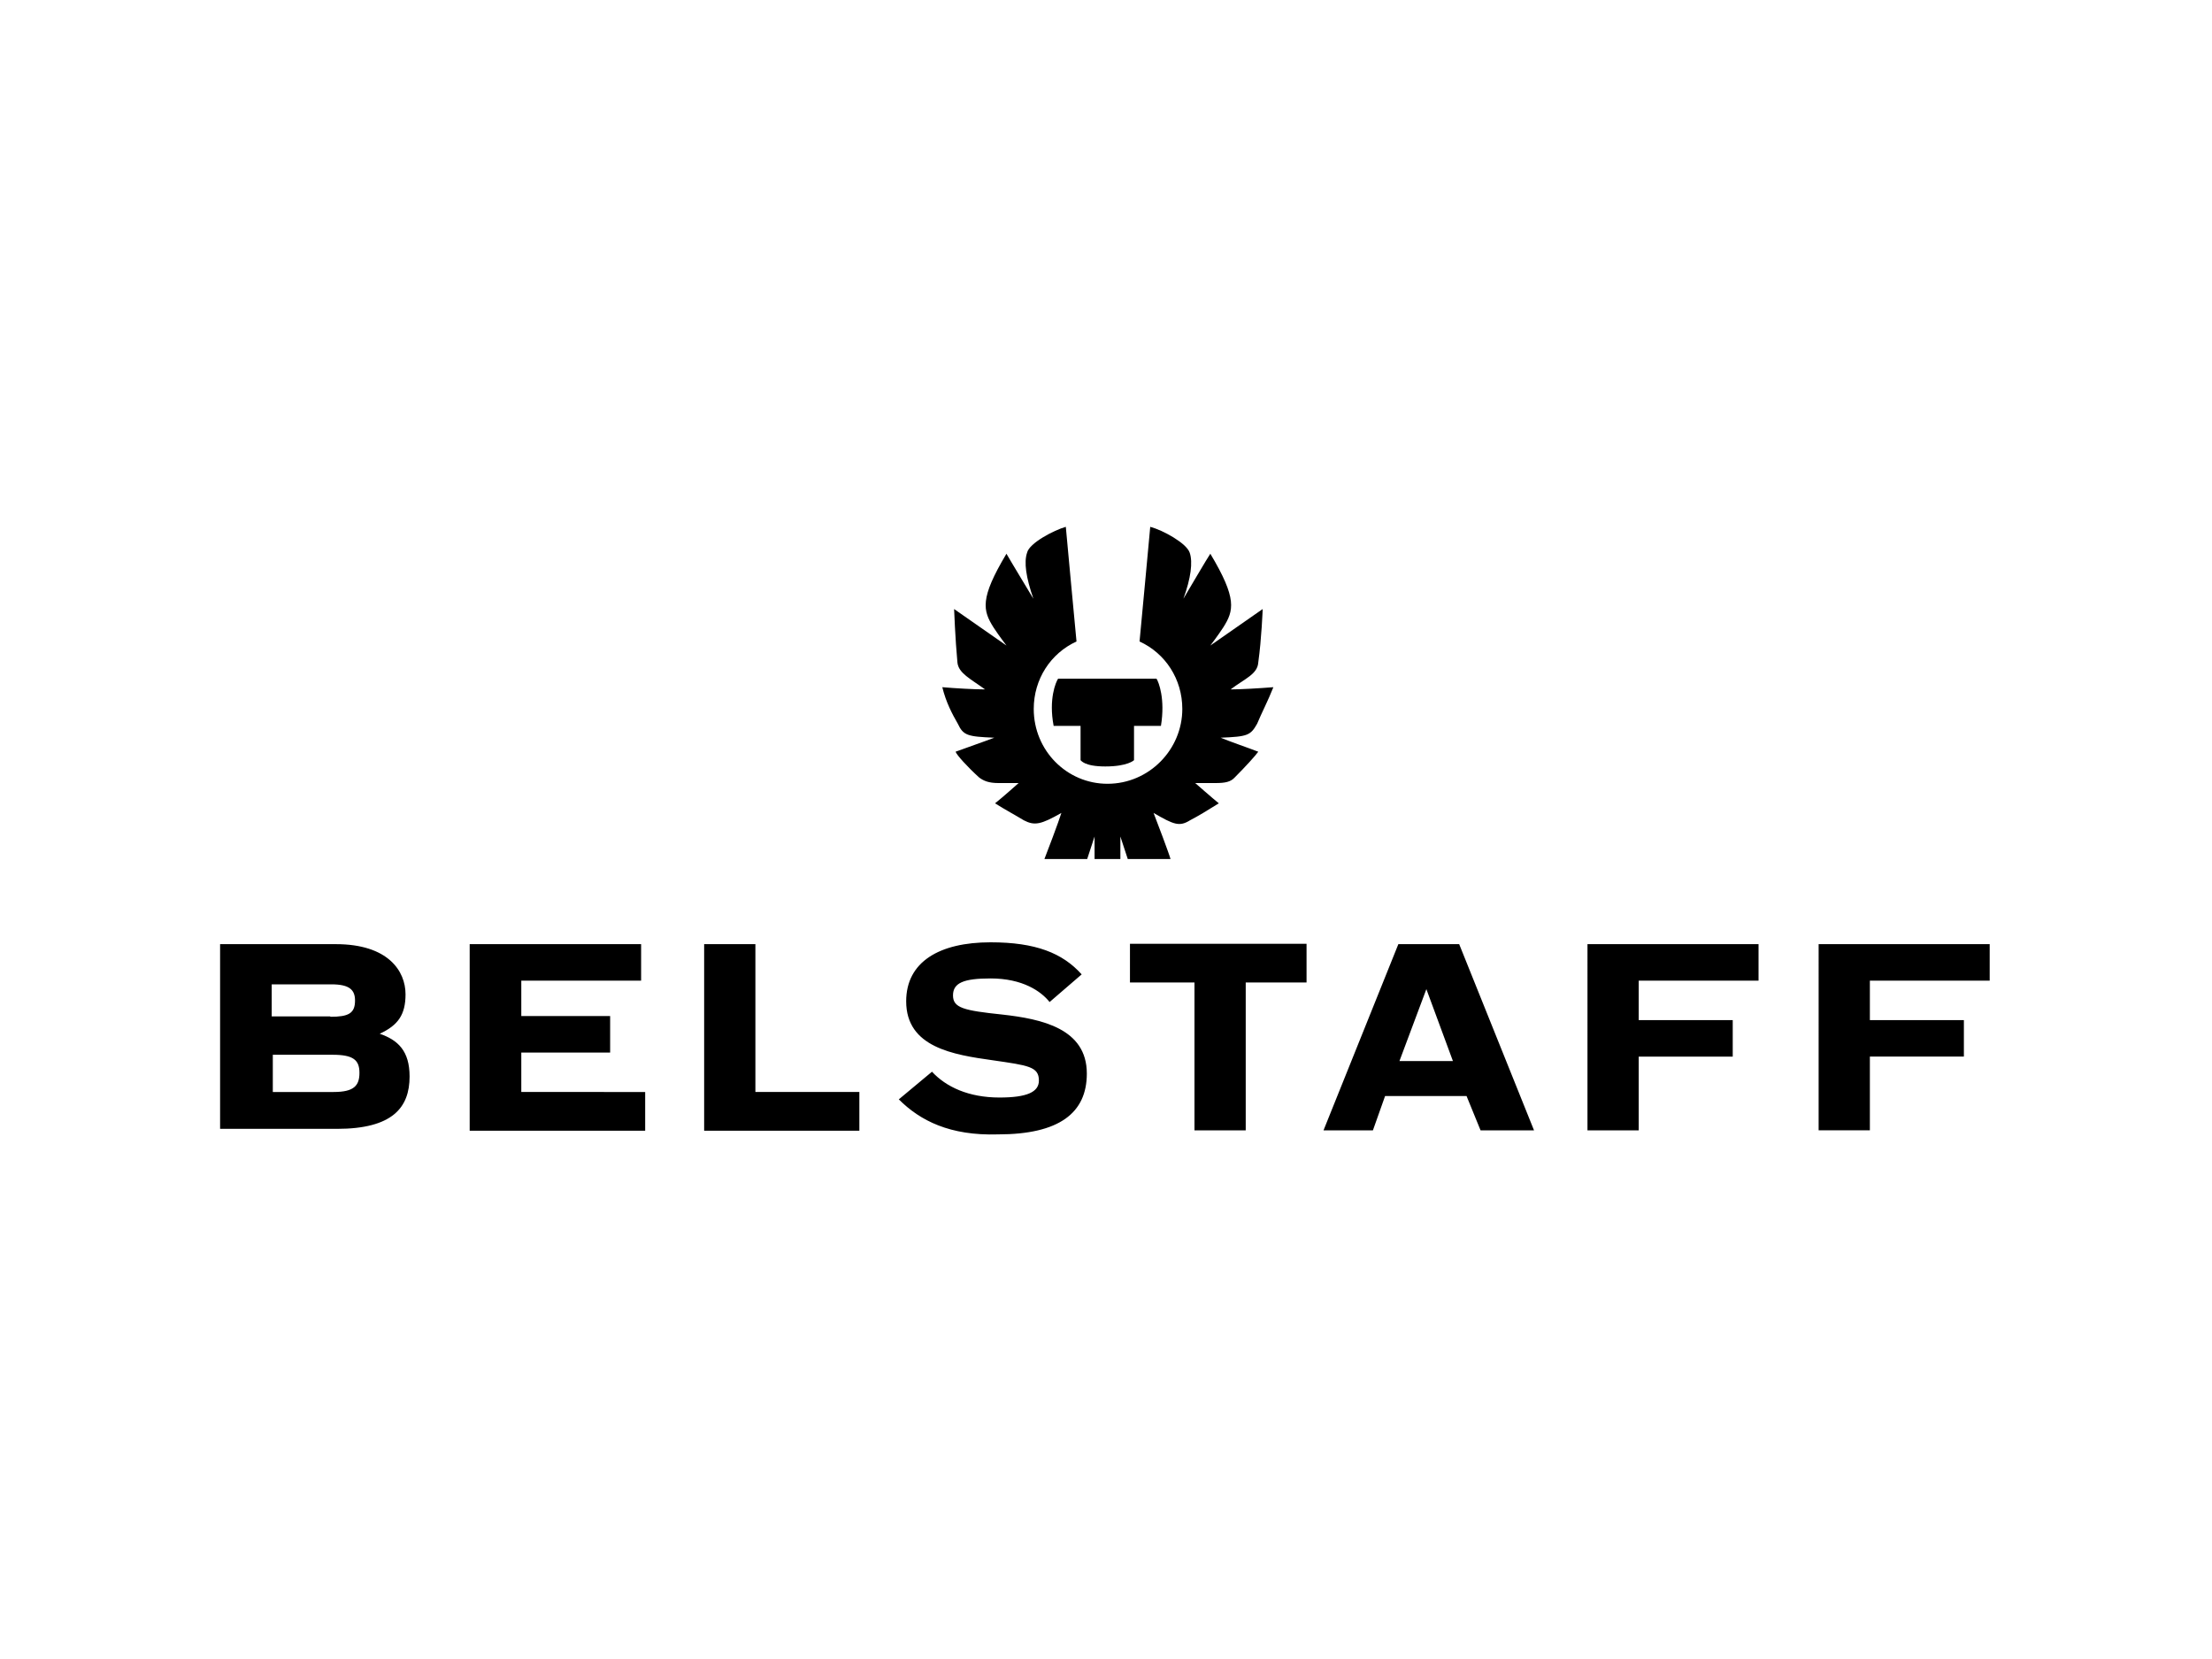 <?xml version="1.0" encoding="UTF-8"?> <svg xmlns="http://www.w3.org/2000/svg" xmlns:xlink="http://www.w3.org/1999/xlink" version="1.0" id="katman_1" x="0px" y="0px" viewBox="0 0 600 450" style="enable-background:new 0 0 600 450;" xml:space="preserve"> <g id="Belstaff"> <g id="Group" transform="translate(33 12)"> <path id="Path" d="M226.8,184.3c1.5,3.2,2.6,3.5,9.9,3.8c-2.3,0.9-8.1,2.9-10.5,3.8c0.3,0.9,3.2,4.1,6.4,7 c1.2,0.9,2.6,1.5,5.2,1.5h5.5c0,0-4.6,4.1-6.4,5.5c3.2,2,5.5,3.2,7.8,4.6c2.9,1.5,4.6,1.2,10.2-2c-0.6,2-4.1,11.3-4.6,12.5h11.6 l2-6.1v6.1h7v-6.1l2,6.1h11.6c-0.3-1.2-3.8-10.5-4.6-12.5c5.5,3.2,7,3.8,9.9,2c2.3-1.2,4.6-2.6,7.8-4.6c-1.5-1.2-6.4-5.5-6.4-5.5 h5.5c2.6,0,4.1-0.3,5.2-1.5c2.9-2.9,5.8-6.1,6.4-7c-2.3-0.9-8.1-2.9-10.2-3.8c7.3-0.3,8.1-0.6,9.9-3.8c1.2-2.9,2.9-6.1,4.4-9.9 c-3.8,0.3-9,0.6-11.6,0.6c3.8-2.9,7.3-4.1,7.5-7.3c0.9-6.4,1.2-14.5,1.2-14.5l-14.2,9.9c0,0,2-2.6,3.5-4.9c2.9-4.6,3.8-7.8-3.5-20 c-0.3,0.3-7.3,12.2-7.3,12.2c2-5.5,2.6-9.9,1.7-12.5c-0.9-2.6-7.3-6.1-10.7-7c0,0.3-2.9,31.1-2.9,31.1c7,3.2,11.6,10.2,11.6,18.3 c0,11-9,20.3-20.3,20.3c-11,0-20-9-20-20.3c0-8.1,4.6-15.1,11.6-18.3c0,0-2.9-30.8-2.9-31.1c-3.2,0.9-9.9,4.4-10.5,7 c-0.9,2.6-0.3,6.7,1.7,12.5c0,0-7-11.6-7.3-12.2c-7.3,12.2-6.4,15.4-3.5,20c1.5,2.3,3.5,4.9,3.5,4.9l-14.2-9.9 c0,0,0.3,8.1,0.9,14.5c0.3,2.9,3.5,4.4,7.5,7.3c-2.9,0-8.1-0.3-11.6-0.6C223.6,178.5,225.3,181.7,226.8,184.3"></path> <path id="Shape" d="M266.8,195.9c6.1,0,7.8-1.7,7.8-1.7v-9.3h7.3c1.2-7.3-0.6-11.9-1.2-12.8h-26.7c-0.6,0.9-2.6,5.5-1.2,12.8h7.3 v9.3C260.2,194.2,261,195.9,266.8,195.9 M26.7,244.1h31.4c14.2,0,18.9,7.3,18.9,13.6c0,5.5-2,8.4-7,10.7c4.9,1.7,8.1,4.6,8.1,11.6 c0,8.4-4.6,14.2-19.7,14.2H26.7V244.1z M56.6,263.8c4.9,0,6.7-0.9,6.7-4.4c0-2.9-1.5-4.4-6.4-4.4H40.7v8.7H56.6z M40.7,284.2h16.8 c5.5,0,7-1.7,7-5.2c0-3.5-1.7-4.9-7.3-4.9H41v10.2C41,284.2,40.7,284.2,40.7,284.2z M94.4,244.1h46.5v9.9h-32.5v9.6h24.1v9.9 h-24.1v10.7H142v10.5H94.4V244.1z M158,244.1h13.9v40.1h28.2v10.5H158V244.1z M210.8,286.2l9-7.5c3.8,4.1,9.9,7,18.3,7 c7.5,0,10.7-1.5,10.7-4.6c0-3.8-2.9-4.1-12.5-5.5c-10.7-1.5-23.5-3.5-23.5-16c0-10.7,9-16,22.9-16c12.2,0,19.5,2.9,24.7,8.7 l-8.7,7.5c-2.3-2.9-7.3-6.4-16-6.4c-7.3,0-10.2,1.2-10.2,4.6s2.9,4.1,13.4,5.2c10.7,1.2,22.9,3.8,22.9,16 c0,10.7-7.5,16.5-24.1,16.5C224.7,296.1,216.6,292,210.8,286.2 M273.5,254.5v-10.5h47.9v10.5h-16.5v40.1h-13.9v-40.1L273.5,254.5 L273.5,254.5z M339.4,294.6h-13.4l20.3-50.5h16.5l20.3,50.5h-14.5l-3.8-9.3h-22.1L339.4,294.6L339.4,294.6z M353.9,256.3 l-7.3,19.5h14.5L353.9,256.3z M397.5,244.1h46.5v9.9h-32.5v10.7H437v9.9h-25.5v20h-13.9V244.1z M460.2,244.1h46.5v9.9h-32.5v10.7 h25.5v9.9h-25.5v20h-13.9V244.1z"></path> </g> </g> </svg> 